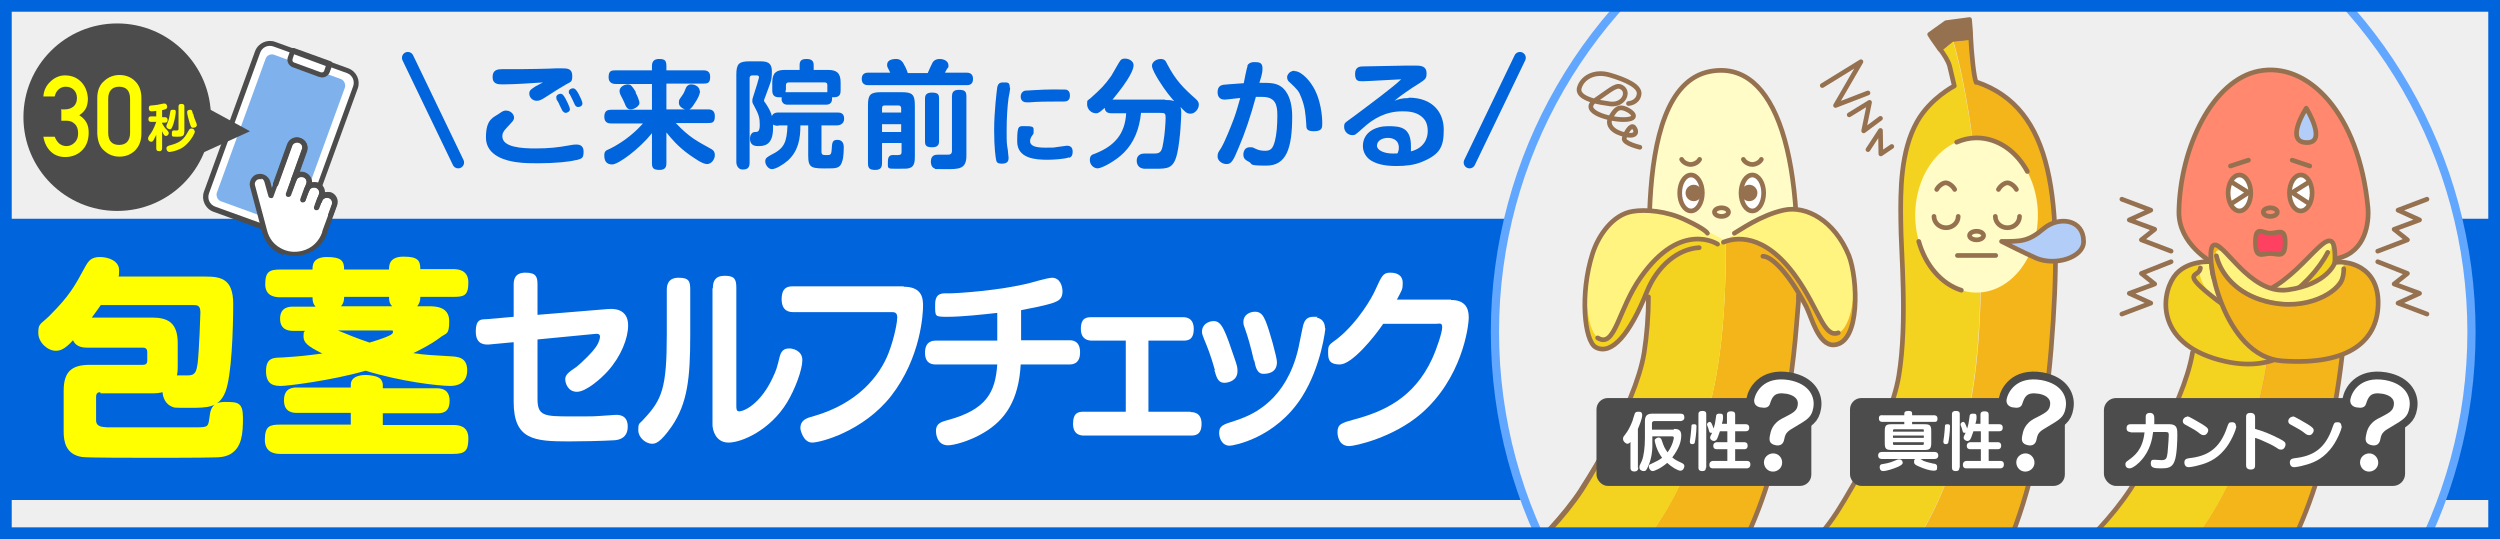 <?xml version="1.0" encoding="UTF-8"?>
<svg xmlns="http://www.w3.org/2000/svg" xmlns:xlink="http://www.w3.org/1999/xlink" version="1.1" viewBox="0 0 640 138">
  <defs>
    <style>
      .cls-1, .cls-2, .cls-3, .cls-4, .cls-5 {
        fill: none;
      }

      .cls-6 {
        fill: #b2cef8;
      }

      .cls-6, .cls-7, .cls-8, .cls-2, .cls-9, .cls-4, .cls-10 {
        stroke: #957150;
        stroke-width: 1.2px;
      }

      .cls-6, .cls-7, .cls-8, .cls-3, .cls-9, .cls-4, .cls-10 {
        stroke-linecap: round;
        stroke-linejoin: round;
      }

      .cls-7 {
        fill: #ff4161;
      }

      .cls-11, .cls-12 {
        fill: #efefef;
      }

      .cls-13 {
        fill: #f4b51b;
      }

      .cls-8, .cls-14 {
        fill: #957150;
      }

      .cls-15 {
        fill: #ff886e;
      }

      .cls-16 {
        fill: #fff480;
      }

      .cls-12 {
        stroke: #61a6ff;
        stroke-width: 2.1px;
      }

      .cls-12, .cls-2 {
        stroke-miterlimit: 10;
      }

      .cls-17 {
        fill: #f4d220;
      }

      .cls-18 {
        clip-path: url(#clippath-1);
      }

      .cls-19, .cls-10 {
        fill: #fff;
      }

      .cls-20 {
        fill: #ff0;
      }

      .cls-3 {
        stroke: #0064dc;
        stroke-width: 3px;
      }

      .cls-21, .cls-9 {
        fill: #fffcc7;
      }

      .cls-22 {
        fill: #7fb1ed;
      }

      .cls-5 {
        stroke: #4c4c4c;
        stroke-width: 4px;
      }

      .cls-23 {
        fill: #0064dc;
      }

      .cls-24 {
        clip-path: url(#clippath);
      }

      .cls-25 {
        fill: #4c4c4c;
      }
    </style>
    <clipPath id="clippath">
      <rect class="cls-1" x="0" y="0" width="640" height="138"/>
    </clipPath>
    <clipPath id="clippath-1">
      <rect class="cls-1" x="375" y="0" width="260" height="138"/>
    </clipPath>
  </defs>
  <!-- Generator: Adobe Illustrator 28.7.1, SVG Export Plug-In . SVG Version: 1.2.0 Build 142)  -->
  <g>
    <g id="_レイヤー_1" data-name="レイヤー_1">
      <rect class="cls-11" x="0" y="0" width="640" height="138"/>
      <rect class="cls-23" x="0" y="56" width="640" height="72"/>
      <g class="cls-24">
        <circle class="cls-12" cx="507.7" cy="85" r="125"/>
      </g>
      <g class="cls-18">
        <g>
          <g>
            <path class="cls-17" d="M481.8,150.1c11.8-13.2,15.9-25.3,18.5-32.4,2.7-7.1,6.4-19.4,6.7-45,.4-36.9-6.3-59.8-7.2-62.7h-.2s-3.1,2.5-3.1,2.5c1.1,1.5,2.1,3,2.5,4.4l1.2,5.1s-6.1,3.1-9.5,9.1c-4.3,7.6-4.3,17.8-4.2,25.4,0,7.7,1.8,25.7-.5,39.7-2.3,14-15.9,35-15.9,35-9.3,14.2-26.7,27-28.7,28.8-2.1,1.7-2.3,4.1-3.9,8.3,0,0,1,5.1,3.3,9.4,6.1-2,24.5-9.3,40.9-27.6Z"/>
            <path class="cls-13" d="M505.9,21.1c-.6-1.3-1.2-7.5-1.4-11.6l-4.6.5c.9,2.9,7.5,25.8,7.2,62.7-.3,25.6-4,37.9-6.7,45-2.7,7.1-6.7,19.2-18.5,32.4-16.4,18.3-34.8,25.6-40.9,27.6,0,.1.1.2.2.3,1.7,3,3.4,5.5,3.1,6,0,0,0,0-.1.1,0,0,0,0,.1.1.8.9,12.3,2.2,15.8,1.4,11.8-2.6,27.9-12,38.9-22.5,9.8-9.5,22.7-30.7,26.2-73.9,3.1-38.4.6-61.5-19.1-68.2Z"/>
          </g>
          <path class="cls-8" d="M437.6,168.3s-5.6,6.2-5.6,8.9c0,2.6,2.4,5.5,2.4,5.5,0,0,8.9,2.7,9.8,1.3s-1.4-3.1-3.1-6c-2.4-4.4-3.5-9.7-3.5-9.7Z"/>
          <path class="cls-8" d="M504.5,9.5c0-1.6-.2-3.1-.3-4.5l-6,.8-4.2,3c.7,1.2,1.7,2.5,2.6,3.8l3.1-2.5,4.8-.5Z"/>
          <path class="cls-4" d="M505.9,21.1c-.6-1.3-1.2-7.5-1.4-11.6l-4.8.5-3.1,2.5c1.1,1.5,2.1,3,2.5,4.4l1.2,5.1s-6.1,3.1-9.5,9.1c-4.3,7.6-4.3,17.8-4.2,25.4,0,7.7,1.8,25.7-.5,39.7-2.3,14-15.9,35-15.9,35-9.3,14.2-26.7,27-28.7,28.8-2.1,1.7-2.3,4.1-3.9,8.3,0,0,1.1,5.3,3.5,9.7,1.7,3,3.4,5.5,3.1,6,0,0,0,0-.1.1,0,0,0,0,.1.1.8.9,12.3,2.2,15.8,1.4,11.8-2.6,27.9-12,38.9-22.5,9.8-9.5,22.7-30.7,26.2-73.9,3.1-38.4.6-61.5-19.1-68.2Z"/>
          <g>
            <ellipse class="cls-21" cx="506" cy="55.1" rx="15.7" ry="19.8"/>
            <ellipse class="cls-4" cx="506" cy="60.3" rx="1.8" ry="1.1"/>
            <line class="cls-4" x1="510.9" y1="65.4" x2="501.1" y2="65.4"/>
            <path class="cls-4" d="M500.4,48.5c-.4-.8-1.5-1.7-2.3-1.7s-1.9.9-2.3,1.7"/>
            <path class="cls-4" d="M516.2,48.5c-.4-.8-1.5-1.7-2.3-1.7s-1.9.9-2.3,1.7"/>
            <path class="cls-4" d="M500.9,36.4c1.6-.7,3.3-1.1,5.1-1.1,5.4,0,10.2,3.4,13,8.6"/>
            <path class="cls-4" d="M502.1,74.3c-5.1-1.6-9.2-6.4-10.9-12.5"/>
            <path class="cls-4" d="M501.3,55.4c0,1.6-1.4,2.9-3.1,2.9s-3.1-1.3-3.1-2.9"/>
            <path class="cls-4" d="M517,55.4c0,1.6-1.4,2.9-3.1,2.9s-3.1-1.3-3.1-2.9"/>
          </g>
          <path class="cls-6" d="M521.3,66.1c5,2.1,12.2-.3,12.1-4.3,0-5.6-6.2-6.6-10.2-3.3-4,3.4-5.9,3.3-10.8,3.3,0,0,5.9,3,8.9,4.3Z"/>
        </g>
        <g>
          <path class="cls-15" d="M606.2,53.2c-2.3-24.4-15.5-37.5-28-35-11.7,2.3-20.1,19.4-20.4,36-.1,8.3,8.4,12.9,8.4,12.9,0,0-2.5,17.3-2.7,18.9-.8,6.7-7.7,23-18.1,39.1-9.3,14.2-26.7,27-28.7,28.8-2.1,1.7-2.3,4.1-3.9,8.3,0,0,1.1,5.3,3.5,9.7,1.7,3,3.4,5.5,3.1,6,0,0,0,0-.1.1,0,0,0,0,.1.1.8.9,9,1.9,18-.2,11.7-2.9,25.7-10.3,36.7-20.8,9.8-9.5,22.3-30.4,25.8-73.7.3-4.1-3.1-16.9-1.2-17.4,7-1.7,7.9-9.1,7.6-12.9Z"/>
          <path class="cls-4" d="M598.6,66.1c7-1.7,7.9-9.1,7.6-12.9-2.3-24.4-15.5-37.5-28-35-11.7,2.3-20.1,19.4-20.4,36-.1,8.3,8.4,12.9,8.4,12.9"/>
          <g>
            <path class="cls-17" d="M557,144.1c11.8-13.2,15.9-25.3,18.5-32.4,2-5.4,4.7-13.8,6-28.9-.6,0-1.1,0-1.7,0-6.3,0-12.3-1.8-17.5-5-.1,4.2-.5,8.4-1.1,12.3-2.3,14-15.9,35-15.9,35-9.3,14.2-26.7,27-28.7,28.8-2.1,1.7-2.3,4.1-3.9,8.3,0,0,1,5.1,3.3,9.4,6.1-2,24.5-9.3,40.9-27.6Z"/>
            <path class="cls-13" d="M575.5,111.7c-2.7,7.1-6.7,19.2-18.5,32.4-16.4,18.3-34.8,25.6-40.9,27.6,0,.1.1.2.2.3,1.7,3,3.4,5.5,3.1,6,0,0,0,0-.1.1,0,0,0,0,.1.1.8.9,12.3,2.2,15.8,1.4,11.8-2.6,27.9-12,38.9-22.5,9.8-9.5,22.7-30.7,26.2-73.9.2-2.7.4-5.3.6-7.8-5.5,4.3-12.1,7-19.3,7.3-1.3,15-4,23.5-6,28.9Z"/>
          </g>
          <path class="cls-17" d="M596.9,61.8c2.9,2.1-.5,36.7-27.3,30.7-17.3-3.9-16.7-16.3-13.1-21.6,3.1-4.5,9.8-3.9,9.8-3.9,0,0-1.1,7,5.7,8.5,12.3,2.7,21.9-15.7,24.8-13.7Z"/>
          <path class="cls-6" d="M590.4,27.7s-5.6,8.6,0,8.8,0-8.8,0-8.8Z"/>
          <path class="cls-16" d="M596.9,61.8c1.1,4.5-15.8,24.2-28.5,15.5-6.1-4.2-5.7-8.8-4.9-10.1s3.1.5,3.1.5c0,0-1.4,6.2,5.5,7.7,12.3,2.7,23.9-17.3,24.8-13.7Z"/>
          <path class="cls-4" d="M595.9,64.6c-4.5,8.8-18.2,20.1-28.3,12.3s-4.5-5.7-4.3-8.3"/>
          <path class="cls-8" d="M516.3,172c-2.4-4.4-3.5-9.7-3.5-9.7,0,0-5.6,6.2-5.6,8.9s2.4,5.5,2.4,5.5c0,0,8.3,2.5,9.6,1.5,0,0,0,0,.1-.1.3-.6-1.4-3.1-3.1-6Z"/>
          <path class="cls-4" d="M561.3,90.2c-2.3,14-15.9,35-15.9,35-9.3,14.2-26.7,27-28.7,28.8-2.1,1.7-2.3,4.1-3.9,8.3,0,0,1.1,5.3,3.5,9.7,1.7,3,3.4,5.5,3.1,6,0,0,0,0-.1.1,0,0,0,0,.1.1.8.9,12.3,2.2,15.8,1.4,11.8-2.6,27.9-12,38.9-22.5,9.2-8.9,21.1-28.1,25.5-66.2"/>
          <path class="cls-2" d="M596.9,61.8c2.9,2.1-.5,36.7-27.3,30.7-17.3-3.9-16.7-16.3-13.1-21.6,3.1-4.5,9.8-3.9,9.8-3.9,0,0-1.1,7,5.7,8.5,12.3,2.7,21.9-15.7,24.8-13.7Z"/>
          <g>
            <g>
              <path class="cls-13" d="M585.7,74.2c10.1-1.4,12-6.9,12-6.9,1-.6,10.7-.5,11.1,9.6.3,10.1-7.1,16.7-24.5,15.5-15.1-1-20.1-27.4-17.8-29.5,2.3-2.1,9.2,12.7,19.2,11.3Z"/>
              <path class="cls-16" d="M585.7,74.2c10.1-1.4,12-6.9,12-6.9.9.6,2.1-.6,2.2.2.8,3.9-5,11.5-17.1,9.6-8.9-1.4-13-6.6-13-6.6,0,0-3.5-5.6-2.3-6.3,2.7-1.6,8.1,11.4,18.2,10Z"/>
              <path class="cls-4" d="M600,68.8c0,.5,0,1.4-.4,2.7-.9,3-8.9,8.5-19.7,5.6-7.2-1.9-11.4-6.9-12.5-11.6"/>
            </g>
            <path class="cls-4" d="M585.7,74.2c10.1-1.4,12-6.9,12-6.9,1-.6,10.7-.5,11.1,9.6.3,10.1-7.1,16.7-24.5,15.5-15.1-1-20.1-27.4-17.8-29.5,2.3-2.1,9.2,12.7,19.2,11.3Z"/>
          </g>
          <path class="cls-7" d="M585,62c0,4.3-1.7,2.9-3.8,2.9s-3.8,1.5-3.8-2.9,1.7-2.3,3.8-2.3,3.8-1.5,3.8,2.3Z"/>
          <ellipse class="cls-10" cx="589" cy="49.4" rx="2.9" ry="4.6"/>
          <ellipse class="cls-10" cx="573.3" cy="49.4" rx="2.9" ry="4.6"/>
          <ellipse class="cls-4" cx="581.2" cy="54.3" rx="1.8" ry="1.1"/>
          <line class="cls-4" x1="575.6" y1="41" x2="571" y2="42.5"/>
          <line class="cls-4" x1="591.3" y1="42.5" x2="586.8" y2="41"/>
          <polyline class="cls-4" points="590.8 51.9 586.8 49.3 590.8 46.8"/>
          <polyline class="cls-4" points="571.6 51.9 575.6 49.3 571.6 46.8"/>
        </g>
        <g>
          <g>
            <path class="cls-9" d="M404.9,125.2c-9.3,14.2-26.7,27-28.7,28.8s-2.3,4.1-3.9,8.3c-1.6,4.2,1.3,10.4,6.5,16s9,1.9,18-.2c11.7-2.9,25.7-10.3,36.7-20.8,9.8-9.5,22.3-30.4,25.8-73.7,3.5-43.2-4.6-68.6-21.6-65.3-21.9,4.3-13.9,61.2-14.8,67.9-.8,6.7-7.7,23-18.1,39.1Z"/>
            <path class="cls-13" d="M473.2,65.4c-3.6-8.8-10.8-12.9-16.7-11.6-5.9,1.3-11.3,5.2-12.6,5.9l.4.3c-.2,0-.3.2-.4.2-.3.2-.6.4-.8.6-.4,0-1.3.5-1.3.8,0,1.7,0,3.4,0,5.1-.3,25.6-4,37.9-6.7,45-2.7,7.1-6.7,19.2-18.5,32.4-16.4,18.3-34.8,25.6-40.9,27.6,0,.1.1.2.2.3,1.7,3,3.4,5.5,3.1,6,0,0,0,0-.1.1,0,0,0,0,.1.1.8.9,12.3,2.2,15.8,1.4,11.8-2.6,27.9-12,38.9-22.5,9.8-9.5,22.7-30.7,26.2-73.9.2-2.9.4-5.6.6-8.3.4.6.7,1.1,1,1.7.3.6.7,1.2,1,1.9,0,0,0,0,0,0,1.3,2.8,3.1,9.9,7,9.8,0,0,0,0,0,0,7-.3,5.4-19.2,3.9-22.9Z"/>
            <path class="cls-17" d="M441.8,61.9c0-.2-2.9-1.6-5.3-2.9-.7-.5-2-1.4-4.8-2.7-5.1-2.5-10.6-2.8-13.7-2.3-5.1.8-8.8,6.1-10.3,10.8-3.3,10.3-2.1,22.4.8,24,3.8,2.1,8.1-2.7,12.2-11.9,0,0,.3-.6,1-2.2,0,0,0,0,0,0h0c.1-.3,0,10.4-.8,15.6-2.3,14-15.9,35-15.9,35-9.3,14.2-26.7,27-28.7,28.8-2.1,1.7-2.3,4.1-3.9,8.3,0,0,1,5.1,3.3,9.4,6.1-2,24.5-9.3,40.9-27.6,11.8-13.2,15.9-25.3,18.5-32.4,2.7-7.1,6.4-19.4,6.7-45,0-1.6,0-3.2,0-4.8Z"/>
            <path class="cls-1" d="M441.9,61.9s0,0,0,0c0,0,0,0,0,0,0,0,0,0,0,0Z"/>
            <g>
              <path class="cls-16" d="M409.1,86.5c4.4,2.8,5.2-7.3,11.1-15.6,10.3-14.6,19.6-8.4,19.6-8.4h.5s.5-.4,1.5-.7c-.4-.4-3-1.7-5.2-2.8-.2-.1-.4-.3-.7-.5-1.5-.8-3.2-1.7-4.6-2.4-5-2.3-10.2-2.6-13.2-2.1-5.1.8-8.8,6.1-10.3,10.8-.6,1.8-1,3.7-1.4,5.6-.8,7.4.4,14.6,2.7,16Z"/>
              <path class="cls-16" d="M473.3,65.4c-2.2-5.3-5.6-8.8-9.3-10.6-1.6-.8-3.3-1.2-5-1.2-.8,0-1.6,0-2.4.2-5.9,1.3-11.3,5.2-12.6,5.9l.4.3c-.2,0-.3.2-.4.2-.3.2-.6.4-.8.6-.4,0-1.3.5-1.3.8,0,0,0,.1,0,.2,3.1-1.1,10.2-1.9,18,9.1,5.9,8.3,7.2,15.8,10.8,14.3,2.1-.9,3.8-5.8,3.8-11.5-.2-3.7-.7-7-1.3-8.3Z"/>
            </g>
            <path class="cls-4" d="M437.1,59.7s-.3-.9-5.4-3.3c-5.1-2.5-10.6-2.8-13.7-2.3-5.1.8-8.8,6.1-10.3,10.8-3.3,10.3-2.1,22.4.8,24,4.1,2.2,8.8-3.5,13.1-14.2,2.7-6.7,8-11,13.4-11.3"/>
            <path class="cls-4" d="M439.7,62.5s-9.3-6.2-19.6,8.4c-5.9,8.3-6.6,18.4-11.1,15.6"/>
            <path class="cls-4" d="M451.3,65.6c2.1,0,6.4,3.9,11.1,12.9,1.4,2.8,3.1,9.9,7,9.8,7-.3,6.2-17.1,3.9-22.9-3.6-8.8-10.8-12.9-16.7-11.6-5.9,1.3-11.3,5.2-12.6,5.9"/>
            <path class="cls-4" d="M470.6,85.2c-3.7,1.4-4.9-6-10.8-14.3-8.3-11.7-15.9-10-18.6-8.9"/>
            <path class="cls-4" d="M422,76c0,4.8-.4,9.8-1.1,14.3-2.3,14-15.9,35-15.9,35-9.3,14.2-26.7,27-28.7,28.8-2.1,1.7-2.3,4.1-3.9,8.3,0,0,1.1,5.3,3.5,9.7,1.7,3,3.4,5.5,3.1,6,0,0,0,0-.1.1,0,0,0,0,.1.1.8.9,12.3,2.2,15.8,1.4,11.8-2.6,27.9-12,38.9-22.5,9.8-9.5,22.7-30.7,26.2-73.9.2-2,.3-4,.5-6v-1.7"/>
            <path class="cls-4" d="M440.6,60.7"/>
            <g>
              <ellipse class="cls-10" cx="448.6" cy="49.4" rx="2.9" ry="4.6"/>
              <ellipse class="cls-14" cx="447.8" cy="49.4" rx="2.1" ry="2.1"/>
              <ellipse class="cls-10" cx="432.9" cy="49.4" rx="2.9" ry="4.6"/>
              <ellipse class="cls-14" cx="433.6" cy="49.4" rx="2.1" ry="2.1"/>
              <ellipse class="cls-4" cx="440.7" cy="54.3" rx="1.8" ry="1.1"/>
              <path class="cls-4" d="M435.1,40.8c-.4.8-1.5,1.3-2.3,1.3s-1.9-.5-2.3-1.3"/>
              <path class="cls-4" d="M450.9,40.8c-.4.8-1.5,1.3-2.3,1.3s-1.9-.5-2.3-1.3"/>
            </g>
          </g>
          <path class="cls-8" d="M372.3,162.3s-5.6,6.2-5.6,8.9c0,2.6,2.4,5.5,2.4,5.5,0,0,8.9,2.7,9.8,1.3s-1.4-3.1-3.1-6c-2.4-4.4-3.5-9.7-3.5-9.7Z"/>
        </g>
      </g>
      <g>
        <polyline class="cls-4" points="608.7 64.3 616.3 61.4 612.9 58.7 619.4 56.3 613.9 53.8 621.3 51"/>
        <polyline class="cls-4" points="608.7 67 616.3 70 612.9 72.7 619.4 75.1 613.9 77.6 621.3 80.4"/>
      </g>
      <g>
        <polyline class="cls-4" points="555.8 64.3 548.2 61.4 551.6 58.7 545.1 56.3 550.6 53.8 543.2 51"/>
        <polyline class="cls-4" points="555.8 67 548.2 70 551.6 72.7 545.1 75.1 550.6 77.6 543.2 80.4"/>
      </g>
      <g>
        <g>
          <rect class="cls-19" x="58.6" y="13.4" width="26.6" height="44.9" rx="3.3" ry="3.3" transform="translate(16.6 -22.4) rotate(20)"/>
          <path class="cls-25" d="M73.4,61l-18.8-6.8c-2.1-.8-3.1-3.1-2.4-5.1l13.1-36c.8-2.1,3.1-3.1,5.1-2.4l18.8,6.8c2.1.8,3.1,3.1,2.4,5.1l-13.1,36c-.8,2.1-3.1,3.1-5.1,2.4ZM70,11.9c-1.4-.5-2.9.2-3.4,1.6l-13.1,36c-.5,1.4.2,2.9,1.6,3.4l18.8,6.8c1.4.5,2.9-.2,3.4-1.6l13.1-36c.5-1.4-.2-2.9-1.6-3.4l-18.8-6.8Z"/>
        </g>
        <rect class="cls-22" x="61.1" y="15.9" width="21.6" height="39.9" rx="1.7" ry="1.7" transform="translate(16.6 -22.4) rotate(20)"/>
        <g>
          <g>
            <path class="cls-19" d="M66,45.2c1.1-.3,2.2.3,2.4,1.4l1,3.6,2.1-5.9,2.6-7.2c.4-1,1.5-1.6,2.6-1.2s1.6,1.5,1.2,2.6l-2.7,7.5c.4-1,1.5-1.6,2.6-1.2,1,.4,1.6,1.5,1.2,2.6l-.5,1.3c.4-1,1.5-1.6,2.6-1.2,1,.4,1.6,1.5,1.2,2.6l-.5,1.3c.4-1,1.5-1.6,2.6-1.2,1,.4,1.6,1.5,1.2,2.6l-.9,2.5-1.6,4.3c0,0,0,.2,0,.2-.8,2.5-2.8,4.5-5.5,5.2-4.3,1.1-8.6-1.4-9.8-5.7,0,0,0,0,0,0l-3.1-11.6c-.3-1.1.3-2.2,1.4-2.4Z"/>
            <path class="cls-25" d="M72.5,65.3c-.5-.2-.9-.4-1.4-.6-2-1.2-3.4-3-4-5.3l-3.1-11.6c-.2-.7,0-1.4.3-2,.4-.6.9-1.1,1.6-1.2,1.4-.4,2.9.5,3.3,1.9l.4,1.6,4-11.1c.5-1.4,2-2.1,3.4-1.6s2.1,2,1.6,3.4l-1.9,5.3c.4,0,.9,0,1.4.1,1.1.4,1.8,1.4,1.8,2.5.5-.1,1-.1,1.5,0,1.1.4,1.8,1.4,1.8,2.5.5-.1,1-.1,1.5,0,1.4.5,2.1,2,1.6,3.4l-2.5,6.8c0,0,0,.1,0,.2h0c-.9,2.8-3.2,4.9-6,5.6-1.7.5-3.5.4-5.2-.2ZM67,45.9c-.2,0-.5-.1-.8,0-.3,0-.6.3-.8.6-.2.3-.2.7-.1,1l3.1,11.6c.5,1.9,1.7,3.5,3.4,4.4,1.7,1,3.7,1.2,5.6.7,2.4-.6,4.3-2.4,5.1-4.8,0,0,0,0,0,0h0c0-.1,0-.2,0-.2l2.5-6.8c.3-.7-.1-1.5-.8-1.7s-1.5.1-1.7.8-.5.5-.9.4-.5-.5-.4-.9l.5-1.3c.3-.7-.1-1.5-.8-1.7s-1.5.1-1.7.8-.5.5-.9.4-.5-.5-.4-.9l.5-1.3c.3-.7-.1-1.5-.8-1.7s-1.5.1-1.7.8-.5.5-.9.4-.5-.5-.4-.9l2.7-7.5c.3-.7-.1-1.5-.8-1.7s-1.5.1-1.7.8l-4.8,13.1c0,.3-.4.5-.7.4-.3,0-.5-.2-.6-.5l-1-3.6c-.1-.4-.4-.8-.8-.9Z"/>
          </g>
          <path class="cls-25" d="M81.1,53.2c-.3-.1-.5-.5-.4-.9l.9-2.5c.3-.7-.1-1.5-.8-1.7s-1.5.1-1.7.8l-.9,2.5c-.1.3-.5.5-.9.4s-.5-.5-.4-.9l.9-2.5c.5-1.4,2-2.1,3.4-1.6,1.4.5,2.1,2,1.6,3.4l-.9,2.5c-.1.3-.5.5-.9.4Z"/>
          <path class="cls-25" d="M77.4,51.8c-.3-.1-.5-.5-.4-.9l1.4-3.8c.3-.7-.1-1.5-.8-1.7s-1.5.1-1.7.8l-1.4,3.8c-.1.3-.5.5-.9.4s-.5-.5-.4-.9l1.4-3.8c.5-1.4,2-2.1,3.4-1.6,1.4.5,2.1,2,1.6,3.4l-1.4,3.8c-.1.3-.5.5-.9.4Z"/>
          <path class="cls-25" d="M84.4,55.8c-.3-.1-.5-.5-.4-.9l.9-2.5c.3-.7-.1-1.5-.8-1.7s-1.5.1-1.7.8l-.7,1.9c-.1.3-.5.5-.9.4s-.5-.5-.4-.9l.7-1.9c.5-1.4,2-2.1,3.4-1.6,1.4.5,2.1,2,1.6,3.4l-.9,2.5c-.1.3-.5.5-.9.4Z"/>
          <path class="cls-25" d="M74.1,49.2c-.3-.1-.5-.5-.4-.9l3.6-10c.3-.7-.1-1.5-.8-1.7s-1.5.1-1.7.8l-3.6,10c-.1.3-.5.5-.9.4s-.5-.5-.4-.9l3.6-10c.5-1.4,2-2.1,3.4-1.6s2.1,2,1.6,3.4l-3.6,10c-.1.3-.5.5-.9.4Z"/>
        </g>
        <g>
          <path class="cls-19" d="M74,14.6h10v2c0,.8-.6,1.4-1.4,1.4h-7.3c-.8,0-1.4-.6-1.4-1.4v-2h0Z" transform="translate(10.3 -26.1) rotate(20)"/>
          <path class="cls-25" d="M81.7,19.7l-6.8-2.5c-1-.4-1.6-1.5-1.2-2.6l.7-1.9c.1-.3.5-.5.9-.4l9.4,3.4c.3.1.5.5.4.9l-.7,1.9c-.4,1-1.5,1.6-2.6,1.2ZM75.3,13.9l-.4,1.2c-.1.4,0,.8.4.9l6.8,2.5c.4.1.8,0,.9-.4l.4-1.2-8.1-3Z"/>
        </g>
      </g>
      <g>
        <g>
          <path class="cls-23" d="M147.3,41c-1.4.4-5.2.8-9.6.8s-4.3-.2-5.6-.3c-2.1-.3-7.7-1.4-7.7-6.3s2-5.1,3.5-6.2c.7-.5,1.1-.7,1.6-.7,1.4,0,2.1,1.1,2.1,1.8s-.5,1.1-1.6,2.3c-1.3,1.3-1.4,1.9-1.4,2.5,0,2.8,4.9,3.1,8.5,3.1s5.9-.3,8.1-.7c1.7-.3,1.8-.3,2.3-.3s1.9,0,1.9,1.8-.5,1.8-1.9,2.2ZM128.6,21.6c-1,0-2.5,0-2.5-1.9s1.4-2,2.6-2,4,0,4.7,0c1.1,0,7.4-.1,8.8-.2.4,0,1.5,0,1.8,0,1.1,0,2.5,0,2.5,1.9s-.4,1.4-2.4,2.7c-.8.4-4.1,2.6-4.8,3-.8.5-1.3.7-1.9.7-1.1,0-1.9-.9-1.9-1.8s.4-1.1,1.6-1.9c.3-.2,1.6-.8,1.9-1-3.1.2-7.2.5-10.3.5ZM142.5,25.5c0-.2-.1-.4-.1-.6,0-.6.7-.9,1.1-.9s.7.2,1.3,1.3c.2.4,1.1,2.1,1.1,2.7s-.8.9-1.1.9-.6-.3-.8-.5c-.2-.4-.6-1.2-.8-1.6,0-.2-.6-1.2-.8-1.4ZM145.7,24.1c0-.2-.1-.4-.1-.6,0-.6.7-.9,1.1-.9s.8.3,1.4,1.4c.3.6,1,1.9,1,2.5s-.6.9-1.1.9-.7-.4-.8-.5c-.1-.2-.6-1.3-.7-1.5-.1-.2-.6-1.2-.7-1.4Z"/>
          <path class="cls-23" d="M166.9,16.9c0-1,.4-1.8,1.8-1.8s1.9.3,1.9,1.8v1.1h9.4c.5,0,1.8,0,1.8,1.6s-.5,1.8-1.8,1.8h-9.4v6.6h10.6c.5,0,1.8,0,1.8,1.7s-.6,1.8-1.8,1.8h-8.2c3.5,3.7,5.4,4.6,9,6.6.4.2,1,.6,1,1.6s-.8,2.3-2,2.3-3.2-1.5-4.4-2.3c-3.1-2.2-4.8-4.3-6-5.8v7.8c0,.6,0,1.8-1.7,1.8s-2-.5-2-1.8v-7.6c-3.3,4.1-8.6,8-10.2,8s-2-1.1-2-2.3.5-1.3,1.4-1.7c2.2-1.1,5.5-3.1,8.5-6.5h-8.1c-.5,0-1.8,0-1.8-1.7s1-1.8,1.8-1.8h10.4v-6.6h-9.2c-.4,0-1.9,0-1.9-1.7s.7-1.8,1.9-1.8h9.2v-1.1ZM162.7,23.7c.3.5,1,2,1,2.7s-1.3,1.6-2.2,1.6-1.2-.5-1.7-1.8c-.1-.3-.8-1.6-.9-1.8s-.3-.7-.3-1.1c0-1.1,1.3-1.7,2.1-1.7s1.1.4,2.1,2ZM179.2,23.3c0,.8-.5,1.9-1.4,3.2-.8,1.3-1.2,1.6-1.9,1.6s-2.1-.7-2.1-1.7,0-.7,1-2.2c.4-.6.4-.8.8-1.7.2-.5.7-.9,1.3-.9,1.3,0,2.2.8,2.2,1.6Z"/>
          <path class="cls-23" d="M199.2,32.2c-.8,0-1.1-.2-1.3-.3,0,.2,0,.5,0,.9,0,4.6-2.5,4.6-3.9,4.6s-2-.7-2-1.9.7-1.7,1.2-1.7c.7,0,1.3,0,1.3-1.8s-.2-2.6-1.5-5c-.3-.5-.4-.7-.4-1.1s0-.6.1-.8c.4-1.3.8-2.5,1.2-3.8,0-.2.4-1.3.4-1.5,0-.5-.4-.5-.6-.5h-1.1c-.5,0-.7.3-.7.7v21.6c0,1.3-.5,1.8-1.8,1.8s-1.6-1.4-1.6-1.8v-22.5c0-2.8.7-3.4,3.4-3.4h2.3c1.8,0,3.4,0,3.4,2.6s-.4,2.8-1.7,6.5c-.3.7-.3.8-.3.9,0,.2,0,.3.5.9,1,1.5,1.3,2.4,1.5,3.1.4-.9,1.3-.9,1.7-.9h15c.8,0,1.8.1,1.8,1.6s-1.4,1.7-1.8,1.7h-4v6.7c0,.9.4.9,1.3.9s1.2,0,1.3-1.3c.1-2,.2-2.6,1.5-2.6s1.6,1.1,1.6,1.7,0,2.8-.4,3.8c-.4,1.4-1.1,1.8-2.9,1.8-5.1.1-5.8,0-5.8-3.4v-7.6h-2c0,3.4-.5,6.5-3.2,9-1.4,1.2-3.2,2.2-4.1,2.2s-1.7-1.1-1.7-2,.6-1.1,1.4-1.6c3.5-1.7,4.1-3.2,4.3-7.6h-2.2ZM197.7,21.1c0-2.5,1.1-3.2,3.2-3.2h3.8v-1.3c0-1.4,1-1.5,1.8-1.5,1.1,0,1.8.4,1.8,1.5v1.3h3.7c2.2,0,3.2.8,3.2,3.2v2c0,.8-.1,1.8-1.7,1.8s-.4,0-.5,0c.2,1.9-1.2,1.9-1.6,1.9h-9.7c-.4,0-1.3,0-1.6-1.1,0-.3,0-.5,0-.8-.1,0-.3,0-.7,0-1.4,0-1.7-.8-1.7-1.8v-2ZM201.1,23.1c0,.2,0,.2,0,.5.2,0,.3,0,.6,0h9.7c.2,0,.2,0,.4,0,0-.1,0-.3,0-.5v-1.3c0-.5-.2-.7-.7-.7h-9.2c-.5,0-.7.3-.7.7v1.3Z"/>
          <path class="cls-23" d="M237.5,18.7c.2-.5,1.1-2.5,1.3-2.8.3-.4.8-.8,1.7-.8,1.4,0,2.3.7,2.3,1.6s0,.3-.4,1c-.4.8-.5.8-.5.9h5.5c.4,0,1.7,0,1.7,1.6s-1.2,1.6-1.7,1.6h-25.1c-.4,0-1.7,0-1.7-1.6s1.3-1.6,1.7-1.6h5.6c-.2-.4-.5-1-.7-1.4-.1-.3-.1-.4-.1-.6,0-1.2,1.2-1.5,2.3-1.5s1.5.6,1.8,1c.3.5.8,1.4,1.2,2.6h5.1ZM225.8,36.7v5c0,.8-.1,1.8-1.7,1.8s-1.9-.5-1.9-1.8v-14.7c0-2.8.6-3.4,3.4-3.4h5.2c2.8,0,3.4.6,3.4,3.4v12.9c0,1.2,0,2.7-1.3,3.1-.6.2-.9.2-3.4.2s-2.2,0-2.2-1.9,1.2-1.6,1.9-1.6c1.2,0,1.6,0,1.6-.8v-2.3h-4.9ZM225.8,28.8h4.9v-1.1c0-.4-.2-.7-.7-.7h-3.5c-.4,0-.7.1-.7.7v1.1ZM230.7,31.8h-4.9v2h4.9v-2ZM240.4,36.1c0,.5,0,1.6-1.7,1.6s-1.9-.5-1.9-1.6v-10.8c0-.5,0-1.6,1.7-1.6s1.9.5,1.9,1.6v10.8ZM247.4,39.8c0,3.5-1.8,3.5-5.3,3.5s-2.4,0-2.9-.2c-.8-.3-.9-1.3-.9-1.7,0-1.6,1-1.8,1.7-1.8s2.2,0,2.5,0c.7,0,1.2-.1,1.2-1v-13.9c0-.8.2-1.7,1.7-1.7s2,.3,2,1.7v15Z"/>
          <path class="cls-23" d="M258.6,22.5c0,.4-.3,2.1-.4,2.5-.3,2.1-.5,5.2-.5,8.3s0,3.4.3,5.1c0,.4.2,1.7.2,2,0,.6-.1,1.5-1.7,1.5s-1.4-.7-1.6-1.6c0-.2-.4-2.2-.4-7s.7-10.3.8-11c.3-1.2.9-1.2,1.8-1.2s1.4,0,1.4,1.3ZM273.6,40.3c-.9.4-4,.6-5.4.6-3.1,0-7.8-.3-7.8-4.7s.4-3.9,2.4-3.9,1.8.4,1.8,1.3,0,.5-.5,1.3c-.3.5-.4.9-.4,1.2,0,1.4,1.7,1.7,4,1.7s1.9,0,3.2-.2c.3,0,1.9-.3,2.2-.3.9,0,1.5.4,1.5,1.5s-.4,1.4-.9,1.6ZM272.3,26c-.4,0-2.1,0-2.4,0-1.3,0-4.2,0-6.4.2-.1,0-.5,0-.6,0-.9,0-1.6-.4-1.6-1.5s.9-1.5,1.2-1.5c.6,0,4-.3,7.2-.3s3.4,0,3.6.2c.5.3.6.8.6,1.4,0,1.4-1,1.5-1.7,1.5Z"/>
          <path class="cls-23" d="M298.4,25.6c.7,0,1.5,0,2.2.3-.8-.9-2.2-2.5-4-5.4-.6-1-1.7-2.8-1.7-3.7s1.1-1.7,2.2-1.7,1.3.5,1.7,1.3c2.2,4.2,4.1,6.1,7.5,9.1.6.6.6,1.1.6,1.3,0,1.1-1,2.3-2.1,2.3s-1.4-.5-2.6-1.7c.1.4.2.7.2,1.5s-.2,6.5-1,10.2c-.9,4.1-2.4,4.1-5.8,4.1s-2.7,0-3.2-.1c-1.3-.3-1.4-1.6-1.4-1.9,0-1.9,1.6-1.9,2.2-1.9s2.2,0,2.5,0c1.6,0,1.8-1,2.1-2.8.4-2.1.6-5.3.6-6.4s-.2-1.2-1.4-1.2h-4.9c-.4,4.1-1.8,7.6-4.4,10.2-2.2,2.2-5.7,4-6.7,4s-2-.9-2-2.1.5-1.4,1.4-1.7c4.8-1.9,7.6-4.9,7.9-10.3h-3.7c-1,0-1.7-.3-1.8-1.4-1,.9-1.5,1.4-2.2,1.4-1.3,0-2.3-1.1-2.3-2.3s.1-.9.8-1.5c2.8-2.5,3.7-3.4,5.4-5.8.4-.6,1.9-3.4,2.3-3.9.3-.4.7-.5,1.2-.5,1.1,0,2.2.7,2.2,1.7s-.9,3.4-5.4,8.8h13.4Z"/>
          <path class="cls-23" d="M319.3,16.9c0-.2.5-1,1.7-1s2.2,0,2.2,1.6-.6,2.9-.8,3.7c2.7,0,4.2,0,5.6,1,.6.4,2.8,2.2,2.8,7.6,0,8.2-1.5,12.6-6.6,12.6s-3.2-.4-4.7-1.1c-.6-.3-1.2-.7-1.2-1.7s.5-1.9,1.6-1.9.6,0,1.8.5c.6.3,1.5.4,2.2.4,1.5,0,2-.7,2.5-2.6.4-1.6.6-3.8.6-6.5s-.5-4.7-3.9-4.7-.9,0-1.6,0c-1.3,4.8-2.8,9.3-4.4,13-1.4,3.4-1.9,4.2-3.1,4.2s-2.3-.9-2.3-1.9.2-1.1.9-2.2c1.1-1.9,2.5-5.5,3.3-7.6.6-1.6,1.3-4.2,1.6-5.2-.6,0-3.4.4-4,.4s-1.2-.2-1.5-.7c-.3-.5-.3-1-.3-1.2,0-1.6,1-1.8,1.5-1.9.7-.1,1.3-.1,5.2-.4.1-.7.8-4,1-4.5ZM331.4,18.2c2,0,4.2,3.1,4.3,3.3,2.6,3.7,2.8,8.8,2.8,10s0,2.1-2.2,2.1-1.8-1.1-1.9-1.9c-.2-2.6-.3-4.3-1.3-6.8-.6-1.6-1-2-2.8-3.7-.4-.3-.8-.7-.8-1.4s.5-1.1.7-1.3c.5-.3.9-.4,1.1-.4Z"/>
          <path class="cls-23" d="M360.6,25c6.3,0,9,3.9,9,8.2s-.9,6.3-5.5,8.2c-2.1.9-4.4,1.1-6.6,1.1-3.6,0-5.3-.7-6.5-1.4-1.3-.8-2.1-2.2-2.1-3.7,0-3.6,3.3-5.1,6.4-5.1s5.9.2,5.9,5.1,0,.9-.2,1.4c3.5-.8,4.5-3.3,4.5-5.2s-.6-3.1-1.9-4c-1.4-1-3.2-1.1-4.6-1.1-4.3,0-7.5,1.9-10.1,4.3-1.9,1.7-2,1.8-2.7,1.8-1.1,0-2.1-.9-2.1-2.1s.2-1,2.6-2.8c3.6-2.7,10.1-7.5,12-9.4-.7,0-8.6.5-9.8.5s-2,0-2-1.9,1.4-1.9,2.1-1.9c1.6,0,9-.2,10.5-.2.3,0,2.1,0,3.2,0s2.5.2,2.5,1.9-.3,1.6-3.7,3.8c-2.4,1.6-3.7,2.6-4.5,3.3.8-.3,1.7-.7,3.6-.7ZM358.1,37.8c0-2.2-1.9-2.5-2.8-2.5-1.6,0-2.8.8-2.8,2s1.9,2,4,2,.8,0,1.3-.1c.2-.5.3-.8.3-1.4Z"/>
        </g>
        <line class="cls-3" x1="104.4" y1="14.8" x2="117.3" y2="41.6"/>
        <line class="cls-3" x1="389.1" y1="14.8" x2="376.2" y2="41.6"/>
      </g>
      <g>
        <polyline class="cls-4" points="478.2 38.3 481.4 33.4 481.5 39.4 484.3 37.5"/>
        <polyline class="cls-4" points="473.4 29.4 478.6 26.2 477.1 33.5 481.4 30.3"/>
        <polyline class="cls-4" points="466.5 21.9 476.4 15.8 469.9 27 478.2 23.8"/>
      </g>
      <g>
        <rect class="cls-25" x="408.7" y="101.9" width="55" height="22.5" rx="2.9" ry="2.9"/>
        <g>
          <path class="cls-19" d="M419.4,119.7c0,.2,0,1-1,1s-1-.7-1-1v-6.6c-.1.2-.4.5-.8.5s-1.1-.6-1.1-1.2,0-.4,1-1.8c.5-.7,1.2-2.2,1.5-3.1,0-.2.5-1.5.5-1.6,0-.1.2-.5.8-.5s1.1,0,1.1.9-.8,2.8-1.1,3.5v10ZM428.5,109.8c.7,0,1.9,0,1.9,1.6s-.5,3.3-2.3,5.7c.6.5.9.7,2.4,1.4.4.2.7.4.7.8s-.3,1.2-1,1.2-2.2-.9-3.4-2c-1.6,1.4-3.3,2.1-3.7,2.1-.6,0-1-.7-1-1.1s.1-.6.5-.7c1.5-.7,2.1-1,2.9-1.6-1.5-2-1.9-4.2-1.9-4.5s.6-.7,1-.7.7.3.8.7c.6,1.8.8,2.1,1.5,3.1,1.4-1.9,1.6-3.7,1.6-3.7,0-.4-.3-.4-.5-.4h-5v.4c0,.4,0,1.4,0,2.3,0,.9-.2,3-1,4.8-.5,1.2-.7,1.4-1.2,1.4s-1.1-.3-1.1-.9,0-.4.6-1.7c.5-1.2.8-3.4.8-5.9v-4.3c0-1.5.7-1.9,1.9-1.9h7.2c.7,0,1,.3,1,1s-.7.9-1,.9h-6.7c-.4,0-.6.2-.6.6v1.6h5.6Z"/>
          <path class="cls-19" d="M434.3,109.1c0,1.6-.3,3.6-.4,4,0,.3-.2.6-.6.6s-.7-.1-.7-.6.2-1.3.2-1.6c.1-.8.1-1.2.2-2.2,0-.5,0-.7.7-.7s.6.5.6.6ZM436.7,119.7c0,.3,0,.9-.9.9s-1-.5-1-.9v-13.6c0-.3,0-.9,1-.9s1,.5,1,.9v13.6ZM442.1,108.6v-2.4c0-.3,0-.9,1-.9s1.1.4,1.1.9v2.4h2.7c.2,0,.9,0,.9.9s-.7.9-.9.9h-2.7v2.8h2.3c.2,0,.9,0,.9.9s-.7.9-.9.9h-2.3v3h3c.2,0,.9,0,.9.9s-.7,1-.9,1h-8.7c-.2,0-.9,0-.9-.9s.7-1,.9-1h3.7v-3h-2.7c-.5,0-.9-.2-.9-.9s.6-.9.9-.9h2.7v-2.8h-1.9c-.4,1.2-.7,2-.9,2.2-.2.2-.4.3-.6.3-.5,0-1-.4-1-.8s0-.3.5-1.3c0,0-.2,0-.3,0-.4,0-.4-.2-.6-.9,0-.2-.4-1-.4-1.2,0-.5.5-.7.7-.7s.4.2.6.7c.3.7.3.8.4,1,.3-1,.4-1.4.6-3,0-.4.1-.8.8-.8s1,0,1,.8-.1,1.2-.3,1.8h1.4Z"/>
        </g>
      </g>
      <g>
        <rect class="cls-25" x="473.6" y="101.9" width="55" height="22.5" rx="2.9" ry="2.9"/>
        <g>
          <path class="cls-19" d="M495.2,115.7c.2,0,1,0,1,.9s-.8.9-1,.9h-13.4c-.2,0-1,0-1-.9s.8-.9,1-.9h13.4ZM487.5,108.6v-.6h-5.6c-.2,0-.9,0-.9-.9s.6-.8.9-.8h5.6v-.4c0-.5.3-.7,1.1-.7s.9.3.9.7v.4h5.6c.2,0,.9,0,.9.9s-.6.8-.9.8h-5.6v.6h3.1c1.5,0,1.8.3,1.8,1.8v3c0,1.5-.4,1.8-1.8,1.8h-8.3c-1.5,0-1.8-.3-1.8-1.8v-3c0-1.5.3-1.8,1.8-1.8h3.1ZM487.1,118.4c0,.4-.2.6-1.2,1.1-1.4.6-3.1,1.1-3.8,1.1-.9,0-.9-.9-.9-1,0-.7.5-.8.8-.8.6-.1,1.8-.3,2.9-.8.9-.4,1-.4,1.3-.4.8,0,.9.7.9.9ZM484.6,110.5h7.9v-.3c0-.2,0-.3-.3-.3h-7.3c-.2,0-.3.1-.3.3v.3ZM492.5,111.5h-7.9v.6h7.9v-.6ZM484.6,113.2v.4c0,.2.1.3.3.3h7.3c.2,0,.3-.1.3-.3v-.4h-7.9ZM492.2,117.9c1.2.5,2.1.6,2.8.8.3,0,.9.1.9.8s0,1-.9,1-2.5-.5-3.8-1.1c-.9-.4-1.2-.6-1.2-1.1s0-.9.9-.9.4,0,1.3.4Z"/>
          <path class="cls-19" d="M499.2,109.1c0,1.6-.3,3.6-.4,4,0,.3-.2.6-.6.6s-.7-.1-.7-.6.2-1.3.2-1.6c.1-.8.1-1.2.2-2.2,0-.5,0-.7.7-.7s.6.5.6.6ZM501.6,119.7c0,.3,0,.9-.9.9s-1-.5-1-.9v-13.6c0-.3,0-.9,1-.9s1,.5,1,.9v13.6ZM507,108.6v-2.4c0-.3,0-.9,1-.9s1.1.4,1.1.9v2.4h2.7c.2,0,.9,0,.9.9s-.7.9-.9.9h-2.7v2.8h2.3c.2,0,.9,0,.9.9s-.7.9-.9.9h-2.3v3h3c.2,0,.9,0,.9.9s-.7,1-.9,1h-8.7c-.2,0-.9,0-.9-.9s.7-1,.9-1h3.7v-3h-2.7c-.5,0-.9-.2-.9-.9s.6-.9.9-.9h2.7v-2.8h-1.9c-.4,1.2-.7,2-.9,2.2-.2.2-.4.3-.6.3-.5,0-1-.4-1-.8s0-.3.5-1.3c0,0-.2,0-.3,0-.4,0-.4-.2-.6-.9,0-.2-.4-1-.4-1.2,0-.5.5-.7.7-.7s.4.2.6.7c.3.7.3.8.4,1,.3-1,.4-1.4.6-3,0-.4.1-.8.8-.8s1,0,1,.8-.1,1.2-.3,1.8h1.4Z"/>
        </g>
      </g>
      <g>
        <rect class="cls-25" x="538.6" y="101.9" width="77.1" height="22.5" rx="3.1" ry="3.1"/>
        <g>
          <path class="cls-19" d="M545.5,110.6c-.3,0-1.1,0-1.1-1s.8-1,1.1-1h3.8c0-.5,0-1.4,0-1.9,0-.5.2-1,1.1-1s1.1.7,1.1,1.3,0,.9,0,1.6h3.9c2,0,2,1.3,2,2.7s-.1,5.2-.7,6.7c-.6,1.8-1.9,1.9-3.5,1.9s-2.6-.1-2.6-1.2.5-1,1-1,1.5.1,1.7.1c1.3,0,1.4-.5,1.6-1.9.2-1.9.3-4.3.3-4.4,0-.6,0-.9-.7-.9h-3.3c-.2,1.6-.7,4.7-3.1,7.3-.3.4-2,2-2.9,2s-1.1-.6-1.1-1.1.4-.7.8-1c1.5-1.1,3.6-2.6,4.1-7.1h-3.7Z"/>
          <path class="cls-19" d="M559.9,106.6c.3,0,.6.1,1.8.8,3.6,2,3.6,2.3,3.6,2.8s-.5,1.2-1.1,1.2-.8-.2-1.7-.9c-.8-.6-1.9-1.1-2.9-1.7-.4-.2-.8-.4-.8-1s.5-1,.9-1.1c0,0,.2,0,.2,0ZM572.5,109.1c0,.8-1.4,4.2-3.1,6.1-2.1,2.5-4.5,3.4-6.5,3.9-1,.3-2.2.5-2.6.5-1,0-1.1-.9-1.1-1.2,0-.8.5-1,1.2-1.1,4.6-.5,7.9-2.3,9.8-8.1.3-.8.4-1.1,1-1.1s.3,0,.4,0c.4,0,.8.3.8,1Z"/>
          <path class="cls-19" d="M577.3,119.1c0,.4,0,1.1-1.1,1.1s-1.2-.7-1.2-1.1v-12.3c0-.4,0-1.1,1.1-1.1s1.2.7,1.2,1.1v3c2.2.6,4.3,1.5,6.4,2.6,1.2.6,1.4.9,1.4,1.4s-.4,1.3-1.1,1.3-.7-.2-1.4-.6c-.9-.6-2.3-1.2-3.2-1.6-1-.5-1.6-.6-2.1-.8v7Z"/>
          <path class="cls-19" d="M586.9,106.6c.3,0,.6.1,1.8.8,3.6,2,3.6,2.3,3.6,2.8s-.5,1.2-1.1,1.2-.8-.2-1.7-.9c-.8-.6-1.9-1.1-2.9-1.7-.4-.2-.8-.4-.8-1s.5-1,.9-1.1c0,0,.2,0,.2,0ZM599.5,109.1c0,.8-1.4,4.2-3.1,6.1-2.1,2.5-4.5,3.4-6.5,3.9-1,.3-2.2.5-2.6.5-1,0-1.1-.9-1.1-1.2,0-.8.5-1,1.2-1.1,4.6-.5,7.9-2.3,9.8-8.1.3-.8.4-1.1,1-1.1s.3,0,.4,0c.4,0,.8.3.8,1Z"/>
        </g>
      </g>
      <path class="cls-4" d="M419.8,37.7s-4.3-1-4-2.3,1.7-3.7,2.5-2.8c.8,1,.8,2.5-2.2,1.9s-5-2.4-3.7-4.6c1.3-2.2,2.1-2.7,3.8-2s3.5,2.5-.1,2.7c-3.6.2-12-2-7.6-5,4.4-3,5.5-4.3,7-3,1.5,1.3,0,4.4-3.3,4-7-.9-8.3-2.6-7.9-4.1.7-2.5,3.7-4.5,7.8-3.3,4.1,1.2,7.9,2.9,7.5,5-.4,2.2-2.7,2.3-2.7,2.3"/>
      <g>
        <path class="cls-19" d="M137.6,102.1c0,4.4,1.7,4.5,8.6,4.5s5.1,0,7.1-.1c.7,0,3.7-.3,4.4-.3s3,0,3,3-2.3,3.4-3.3,3.5c-3.3.2-8.8.3-11.8.3-8.8,0-14.1-.4-14.1-10.1v-15.3l-6.4.6c-.8,0-3.3.2-3.3-3.3s1.6-3.1,2.9-3.2l6.8-.6v-8.2c0-1.2.2-3.1,3-3.1s3.1,1.1,3.1,3.1v7.7l18.2-1.5c2.8-.2,5,.9,5,4.2s-1.8,7.9-5.2,11.7c-1.8,2-5.6,5.3-7.9,5.3s-3-2.2-3-3.2.6-1.7,2.9-3.2c.9-.7,4.5-4,5.4-5.8.3-.6.6-1.4.6-1.9,0-.8-.7-.8-1.5-.7l-14.5,1.4v15.2Z"/>
        <path class="cls-19" d="M176.7,85.9c0,10.9-.7,17.3-4.7,23.2-3,4.3-4.2,4.5-5.1,4.5-1.5,0-3.5-1.5-3.5-3.5s.3-1.5,1.4-2.8c4.7-5,5.9-8,5.9-21.7v-11.4c0-1.2.3-3.1,3-3.1s3,.9,3,3.1v11.7ZM182.5,73.7c0-1.6.5-3.1,3-3.1s3,.8,3,3.1v30.1c0,.8,0,1.5.7,1.5,1.5,0,5.7-2.2,8.7-8.8.8-1.7,1-2.3,1.7-5.2.5-2,1.7-2.1,2.5-2.1s3.3.5,3.3,3-1.9,7.5-3.9,10.8c-4.3,7.1-11.6,10.3-15,10.3s-4.1-3.4-4.1-4.5v-34.9Z"/>
        <path class="cls-19" d="M231.3,73.4c4.8,0,5,3,5,4.9s-.5,13.2-8.2,23.1c-7.1,9-18,11.9-20.2,11.9s-3-3.1-3-3.7c0-2.1,1.6-2.6,3.5-3.1,11.1-3.2,16.8-10.2,19.1-16.2,1.6-4.2,2.2-8.1,2.2-9,0-1.4-.8-1.4-1.5-1.4h-25.1c-.7,0-3,0-3-3.3s1.9-3.3,3-3.3h28.3Z"/>
        <path class="cls-19" d="M261.4,87.1h12.3c.7,0,2.8,0,2.8,3.1s-2.1,3.1-2.8,3.1h-12.4c-.5,9.1-3.9,14.2-9.5,17.5-3.7,2.2-7.7,3.2-9.1,3.2-3.1,0-3.1-3.5-3.1-3.7,0-1.9,1.4-2.3,2.8-2.7,10.2-2.7,12.4-7.2,12.9-14.3h-15.7c-.7,0-2.8,0-2.8-3s2-3.1,2.8-3.1h15.7v-7.1c-3.6.4-9.1,1-12.6,1s-3.3,0-3.3-3.2,2.1-2.8,3.6-2.8c1.9,0,13.1-.7,20.8-2.7.7-.2,3.6-1,4.2-1.1.6-.1,1-.2,1.3-.2,2.1,0,2.7,2.2,2.7,3.5,0,1.9-1,2.4-2.3,2.9-2,.7-6.7,1.6-8.3,1.9v8Z"/>
        <path class="cls-19" d="M304.8,105.5c.6,0,2.8,0,2.8,3s-1.8,3-2.8,3h-27.3c-.6,0-2.8,0-2.8-3s1.5-3.1,2.8-3.1h10.7v-18.2h-8.6c-.6,0-2.9,0-2.9-3s1.6-3,2.9-3h23.2c.6,0,2.8,0,2.8,3s-1.7,3-2.8,3h-8.8v18.2h10.8Z"/>
        <path class="cls-19" d="M311,94.7c-1.1-3.9-1.9-5.8-2.8-8-.2-.6-.5-1.1-.5-1.8,0-1.8,1.6-2.7,3-2.7,2.1,0,2.9,2.3,5.6,10.3.4,1.2.5,1.7.5,2.5,0,2.5-2.4,3-3.4,3-1.6,0-2-1.5-2.5-3.2ZM339.3,84c0,.2-1,9.7-6,17.6-6.8,10.7-17.7,12.5-18.5,12.5-2.1,0-2.7-2.2-2.7-3.2,0-1.9.9-2.2,4.1-3.2,3.6-1.2,11.8-4.2,15.5-16,.6-2,.7-2.5,1.7-7.5.3-1.4.6-3.1,2.8-3.1s.6,0,.9.2c1.8.4,2.1,1.8,2.1,2.8ZM321,92.3c-.9-3.9-1.5-5.9-2.3-8.2-.2-.5-.4-1-.4-1.7,0-1.7,1.5-2.6,3-2.6s2.1,1,2.7,2.4c1,2.4,2.9,9.3,2.9,10.5,0,2.9-2.6,3-3.5,3-1.6,0-2-1.8-2.3-3.4Z"/>
        <path class="cls-19" d="M371.5,76.8c3.3,0,4.5,1.8,4.5,4.4s-1.8,15.7-12.2,24.7c-7.2,6.2-17,8.3-18.4,8.3-2.7,0-3-2.7-3-3.5,0-2.1.9-2.4,4.2-3.3,7.5-2,15.3-5.4,20-15.5,1.2-2.6,2.6-6.8,2.6-8.1s-.6-.9-1.7-.9h-13.4c-2.3,3.4-8,10.4-11.1,10.4s-3-1.7-3-3.4.4-1.7,2.5-3.3c5.3-4.3,8.8-10.6,9.5-12.2,1.7-3.7,2-4.6,3.9-4.6s3.2.8,3.2,2.6-.2,1.8-1.5,4.3h13.8Z"/>
      </g>
      <g>
        <path class="cls-20" d="M25.7,100.4c-.7,0-1.1.3-1.1,1.2v6c0,1.7,1.6,1.7,2.9,1.8,3.6,0,19.4,0,22.7,0s3.1-.2,3.5-3.1c.2-1.3.5-3.4,3.8-3.4s4.7,0,4.7,4.1-.3,7.6-3.3,9.3c-1.4.7-2.7.8-4.2.8-3.1.1-12.8.1-16.4.1s-15.8,0-17.2-.2c-4.4-.6-4.8-4.2-4.8-6.5v-10.5c0-5,2.2-6.6,6.7-6.6h13.6c.7,0,1.1-.3,1.1-1.1v-2.2c0-.9-.6-1.1-1.1-1.1h-14.2c-.8,0-2.9,0-3.7-1.9-2,2.2-3.2,2.7-4.4,2.7-2.1,0-4.5-2.1-4.5-4.6s.6-2.1,2.9-4.4c5.1-5.1,6.4-7.5,9.1-12.5.9-1.6,1.6-2.5,3.8-2.5s4.9,1,4.9,3.4-.3,1.3-.4,1.6h22.4c4,0,7.2.5,7.2,7s-.4,18.5-2,22.5c-1.6,4.1-4.6,4.1-9.1,4.1s-3.9,0-4.8-.4c-.7-.3-2-1.3-2.2-3.6-.8.2-1.5.3-2.7.3h-13.2ZM45.5,93.7c0,.7,0,1.4-.2,2.4.4,0,2.5,0,2.9,0,1.9,0,2.1-1.2,2.4-3.1.4-3.6.7-12.5.7-13,0-1.9-.8-1.9-2-1.9h-23.5c-.7,1-1.4,2-2.3,3.2h15.4c4.1,0,6.6,1.3,6.6,6.6v5.9Z"/>
        <path class="cls-20" d="M89.8,98.5c0-2.5,3.3-2.5,3.8-2.5,1,0,3,.2,3.8,1,.4.5.6,1,.6,1.5v.9h13.7c.9,0,3.4,0,3.4,3.2s-2.1,3.2-3.4,3.2h-13.7v3h18c1.4,0,3.9.2,3.9,3.4s-.8,4-3.9,4h-44.2c-.9,0-4,0-4-3.6s1.3-3.9,4-3.9h18v-3h-13.7c-.9,0-3.4,0-3.4-3.2s2.2-3.3,3.4-3.3h13.7v-.9ZM99.6,68.9c0-.9,0-3.2,3.7-3.2s4.3,1,4.3,3.2h8.4c.9,0,3.9,0,3.9,3.4s-1.1,3.7-3.9,3.7h-8.4c0,1-.2,1.7-.8,2.4h2.9c1.6,0,5.3,0,5.3,3.8s-.8,2.9-2.6,4.4c-2,1.5-4.9,3-6.6,3.8,3.3.5,4.6.5,9.4.8,1.9.1,4.4.2,4.4,3.6s-2.6,4-4.3,4c-3,0-12.7-1.1-21.7-3.9-8.6,2.5-20,3.9-21.6,3.9s-3.9-.1-3.9-3.8,2.2-3.4,4.4-3.5c4.4-.3,5.4-.4,10-1-3.8-1.9-4.8-2.8-4.8-4.4s.3-1.1.4-1.4h-3c-.8,0-3.4,0-3.4-3.1s2.5-3.1,3.4-3.1h5.7c-.5-.5-.8-1.1-.8-2.4h-8.2c-.9,0-3.9,0-3.9-3.3s1.1-3.8,3.9-3.8h8.2c0-1,0-3.2,3.7-3.2s4.4,1,4.4,3.2h11.5ZM86.5,84.6c2.4,1,5.1,2.1,8.1,3.1,1.1-.3,4.2-1.3,5.3-1.9.3-.2.7-.4.7-.8s0-.4-.5-.4h-13.5ZM100.4,78.4c-.7-.7-.8-1.4-.8-2.4h-11.5c0,1.2-.3,1.8-.8,2.4h13.1Z"/>
      </g>
      <polyline class="cls-25" points="49.3 25.6 64 33.6 48.4 40.7"/>
      <g>
        <circle class="cls-25" cx="30" cy="30" r="24"/>
        <g>
          <path class="cls-20" d="M15.6,28h1c1,0,1.7-.3,2.3-.8.5-.5.8-1.2.8-2.1,0-.9-.3-1.6-.8-2.1-.5-.5-1.2-.8-2.1-.8-.6,0-1.2.2-1.7.6-.5.4-.9,1-1.1,1.9h-2.9c.1-1.5.7-2.8,1.8-3.8,1-1,2.3-1.6,3.7-1.6,1.8,0,3.2.6,4.3,1.8,1,1.1,1.5,2.5,1.6,4.1,0,.8-.1,1.5-.4,2.3-.3.7-.9,1.4-1.8,2,.9.6,1.5,1.2,1.9,2,.4.8.5,1.6.5,2.5,0,1.9-.6,3.4-1.7,4.5-1.1,1.1-2.6,1.7-4.3,1.7-1.4,0-2.6-.4-3.6-1.3-1-.9-1.7-2.2-2-3.9h2.9c.3.7.6,1.2,1.1,1.7.5.4,1.1.7,1.9.7s1.5-.3,2.1-.9c.6-.6.9-1.3.9-2.4,0-1-.3-1.9-.9-2.4-.6-.6-1.3-.8-2.2-.8h-1.2v-2.6Z"/>
          <path class="cls-20" d="M24.9,25.1c0-1.9.6-3.4,1.8-4.4,1.1-1,2.4-1.5,3.9-1.5s2.9.5,3.9,1.5c1.1,1,1.7,2.5,1.7,4.4v9.1c0,1.9-.6,3.3-1.7,4.4-1.1,1-2.4,1.5-3.9,1.5-1.5,0-2.8-.5-3.9-1.5-1.2-1-1.7-2.5-1.8-4.4v-9.1ZM33.3,25.3c0-2.1-1-3.1-2.8-3.1-1.8,0-2.8,1.1-2.8,3.1v8.7c0,2.1,1,3.1,2.8,3.1,1.8,0,2.8-1.1,2.8-3.1v-8.7Z"/>
          <path class="cls-20" d="M41.5,30h.7c.4,0,.7.2.7.7s-.2.7-.7.7h-.7v.2c.5.9,1,1.5,1.2,1.6.4.5.5.6.5.9s-.3.7-.7.7-.5-.1-1-1.2v4.3c0,.2,0,.8-.7.8s-.8-.3-.8-.8v-3.4c-.2.4-.4.8-.6,1.2-.2.4-.4.6-.7.6-.4,0-.8-.4-.8-.8s.2-.5.3-.8c.5-.6,1.2-1.7,1.8-3.5h-1.2c-.3,0-.8,0-.8-.7s.4-.7.8-.7h1.2v-1.4c-.8.1-1,.1-1.2.1-.6,0-.7-.4-.7-.8,0-.7.4-.7.7-.7,1.2-.1,1.9-.2,2.6-.4.5-.1.6-.1.7-.1.5,0,.7.5.7.8,0,.6-.4.7-1.3.9v1.6ZM45,28.7c0,.3-.2,1.7-.6,3-.4,1.2-.6,1.4-.9,1.4s-.9-.3-.9-.7,0-.2.3-1c.4-.9.4-1.3.7-2.8,0-.4.2-.5.7-.5s.7,0,.7.6ZM49.9,33.6c0,.5-.9,2.1-1.9,3.1-1.2,1.3-2.4,1.7-3.5,2,0,0-.8.2-1.1.2-.6,0-.8-.6-.8-.9,0-.5.4-.6.6-.7,1.7-.5,3-.8,4.2-2.4.3-.4.6-1,.9-1.5.2-.3.3-.5.7-.5s.8.2.8.7ZM47.2,33.4c0,1.4-.3,1.6-1.8,1.6s-1.4,0-1.4-.9.5-.7.9-.7c.7,0,.8,0,.8-.5v-5.6c0-.2,0-.7.7-.7s.8.3.8.7v6.1ZM49.5,29.2c0,.4.4,1.4.6,1.9.1.2.3.7.3.9,0,.4-.4.7-.9.7s-.6,0-1-1.4c-.3-.9-.6-2.2-.6-2.6s.3-.6.8-.6.5.4.7,1.1Z"/>
        </g>
      </g>
      <g>
        <path class="cls-5" d="M607.3,114c-1.9-.3-1.8-1.5-1.6-2.5.2-1,.5-3.1,3.4-4.5,2.3-1.2,3.5-1.7,3.7-3.2.4-2.1-1.7-2.8-2.9-3-3.1-.5-3.6.8-4.2,2.6-.3,1-1.3,1.1-2.3.9-.4,0-2-.4-1.7-2.1.3-1.6,2.3-6,8.9-4.9,5.4,1,6.7,4.5,6.2,7.1-.4,2.4-1.5,3-4.7,4.9-1.7,1-2.4,1.4-2.7,3-.1.6-.4,2-2.2,1.7ZM608.8,118.8c-.2,1.3-1.5,2.1-2.7,1.9-1.3-.2-2.1-1.5-1.9-2.7.2-1.3,1.5-2.1,2.7-1.9s2.1,1.4,1.9,2.7Z"/>
        <path class="cls-19" d="M607.3,114c-1.9-.3-1.8-1.5-1.6-2.5.2-1,.5-3.1,3.4-4.5,2.3-1.2,3.5-1.7,3.7-3.2.4-2.1-1.7-2.8-2.9-3-3.1-.5-3.6.8-4.2,2.6-.3,1-1.3,1.1-2.3.9-.4,0-2-.4-1.7-2.1.3-1.6,2.3-6,8.9-4.9,5.4,1,6.7,4.5,6.2,7.1-.4,2.4-1.5,3-4.7,4.9-1.7,1-2.4,1.4-2.7,3-.1.6-.4,2-2.2,1.7ZM608.8,118.8c-.2,1.3-1.5,2.1-2.7,1.9-1.3-.2-2.1-1.5-1.9-2.7.2-1.3,1.5-2.1,2.7-1.9s2.1,1.4,1.9,2.7Z"/>
      </g>
      <g>
        <path class="cls-5" d="M519.3,114c-1.9-.3-1.8-1.5-1.6-2.5.2-1,.5-3.1,3.4-4.5,2.3-1.2,3.5-1.7,3.7-3.2.4-2.1-1.7-2.8-2.9-3-3.1-.5-3.6.8-4.2,2.6-.3,1-1.3,1.1-2.3.9-.4,0-2-.4-1.7-2.1.3-1.6,2.3-6,8.9-4.9,5.4,1,6.7,4.5,6.2,7.1-.4,2.4-1.5,3-4.7,4.9-1.7,1-2.4,1.4-2.7,3-.1.6-.4,2-2.2,1.7ZM520.8,118.8c-.2,1.3-1.5,2.1-2.7,1.9-1.3-.2-2.1-1.5-1.9-2.7.2-1.3,1.5-2.1,2.7-1.9s2.1,1.4,1.9,2.7Z"/>
        <path class="cls-19" d="M519.3,114c-1.9-.3-1.8-1.5-1.6-2.5.2-1,.5-3.1,3.4-4.5,2.3-1.2,3.5-1.7,3.7-3.2.4-2.1-1.7-2.8-2.9-3-3.1-.5-3.6.8-4.2,2.6-.3,1-1.3,1.1-2.3.9-.4,0-2-.4-1.7-2.1.3-1.6,2.3-6,8.9-4.9,5.4,1,6.7,4.5,6.2,7.1-.4,2.4-1.5,3-4.7,4.9-1.7,1-2.4,1.4-2.7,3-.1.6-.4,2-2.2,1.7ZM520.8,118.8c-.2,1.3-1.5,2.1-2.7,1.9-1.3-.2-2.1-1.5-1.9-2.7.2-1.3,1.5-2.1,2.7-1.9s2.1,1.4,1.9,2.7Z"/>
      </g>
      <g>
        <path class="cls-5" d="M454.7,114c-1.9-.3-1.8-1.5-1.6-2.5.2-1,.5-3.1,3.4-4.5,2.3-1.2,3.5-1.7,3.7-3.2.4-2.1-1.7-2.8-2.9-3-3.1-.5-3.6.8-4.2,2.6-.3,1-1.3,1.1-2.3.9-.4,0-2-.4-1.7-2.1.3-1.6,2.3-6,8.9-4.9,5.4,1,6.7,4.5,6.2,7.1-.4,2.4-1.5,3-4.7,4.9-1.7,1-2.4,1.4-2.7,3-.1.6-.4,2-2.2,1.7ZM456.2,118.8c-.2,1.3-1.5,2.1-2.7,1.9-1.3-.2-2.1-1.5-1.9-2.7.2-1.3,1.5-2.1,2.7-1.9,1.3.2,2.1,1.4,1.9,2.7Z"/>
        <path class="cls-19" d="M454.7,114c-1.9-.3-1.8-1.5-1.6-2.5.2-1,.5-3.1,3.4-4.5,2.3-1.2,3.5-1.7,3.7-3.2.4-2.1-1.7-2.8-2.9-3-3.1-.5-3.6.8-4.2,2.6-.3,1-1.3,1.1-2.3.9-.4,0-2-.4-1.7-2.1.3-1.6,2.3-6,8.9-4.9,5.4,1,6.7,4.5,6.2,7.1-.4,2.4-1.5,3-4.7,4.9-1.7,1-2.4,1.4-2.7,3-.1.6-.4,2-2.2,1.7ZM456.2,118.8c-.2,1.3-1.5,2.1-2.7,1.9-1.3-.2-2.1-1.5-1.9-2.7.2-1.3,1.5-2.1,2.7-1.9,1.3.2,2.1,1.4,1.9,2.7Z"/>
      </g>
      <path class="cls-23" d="M637,3v132H3V3h634M640,0H0v138h640V0h0Z"/>
    </g>
  </g>
</svg>
